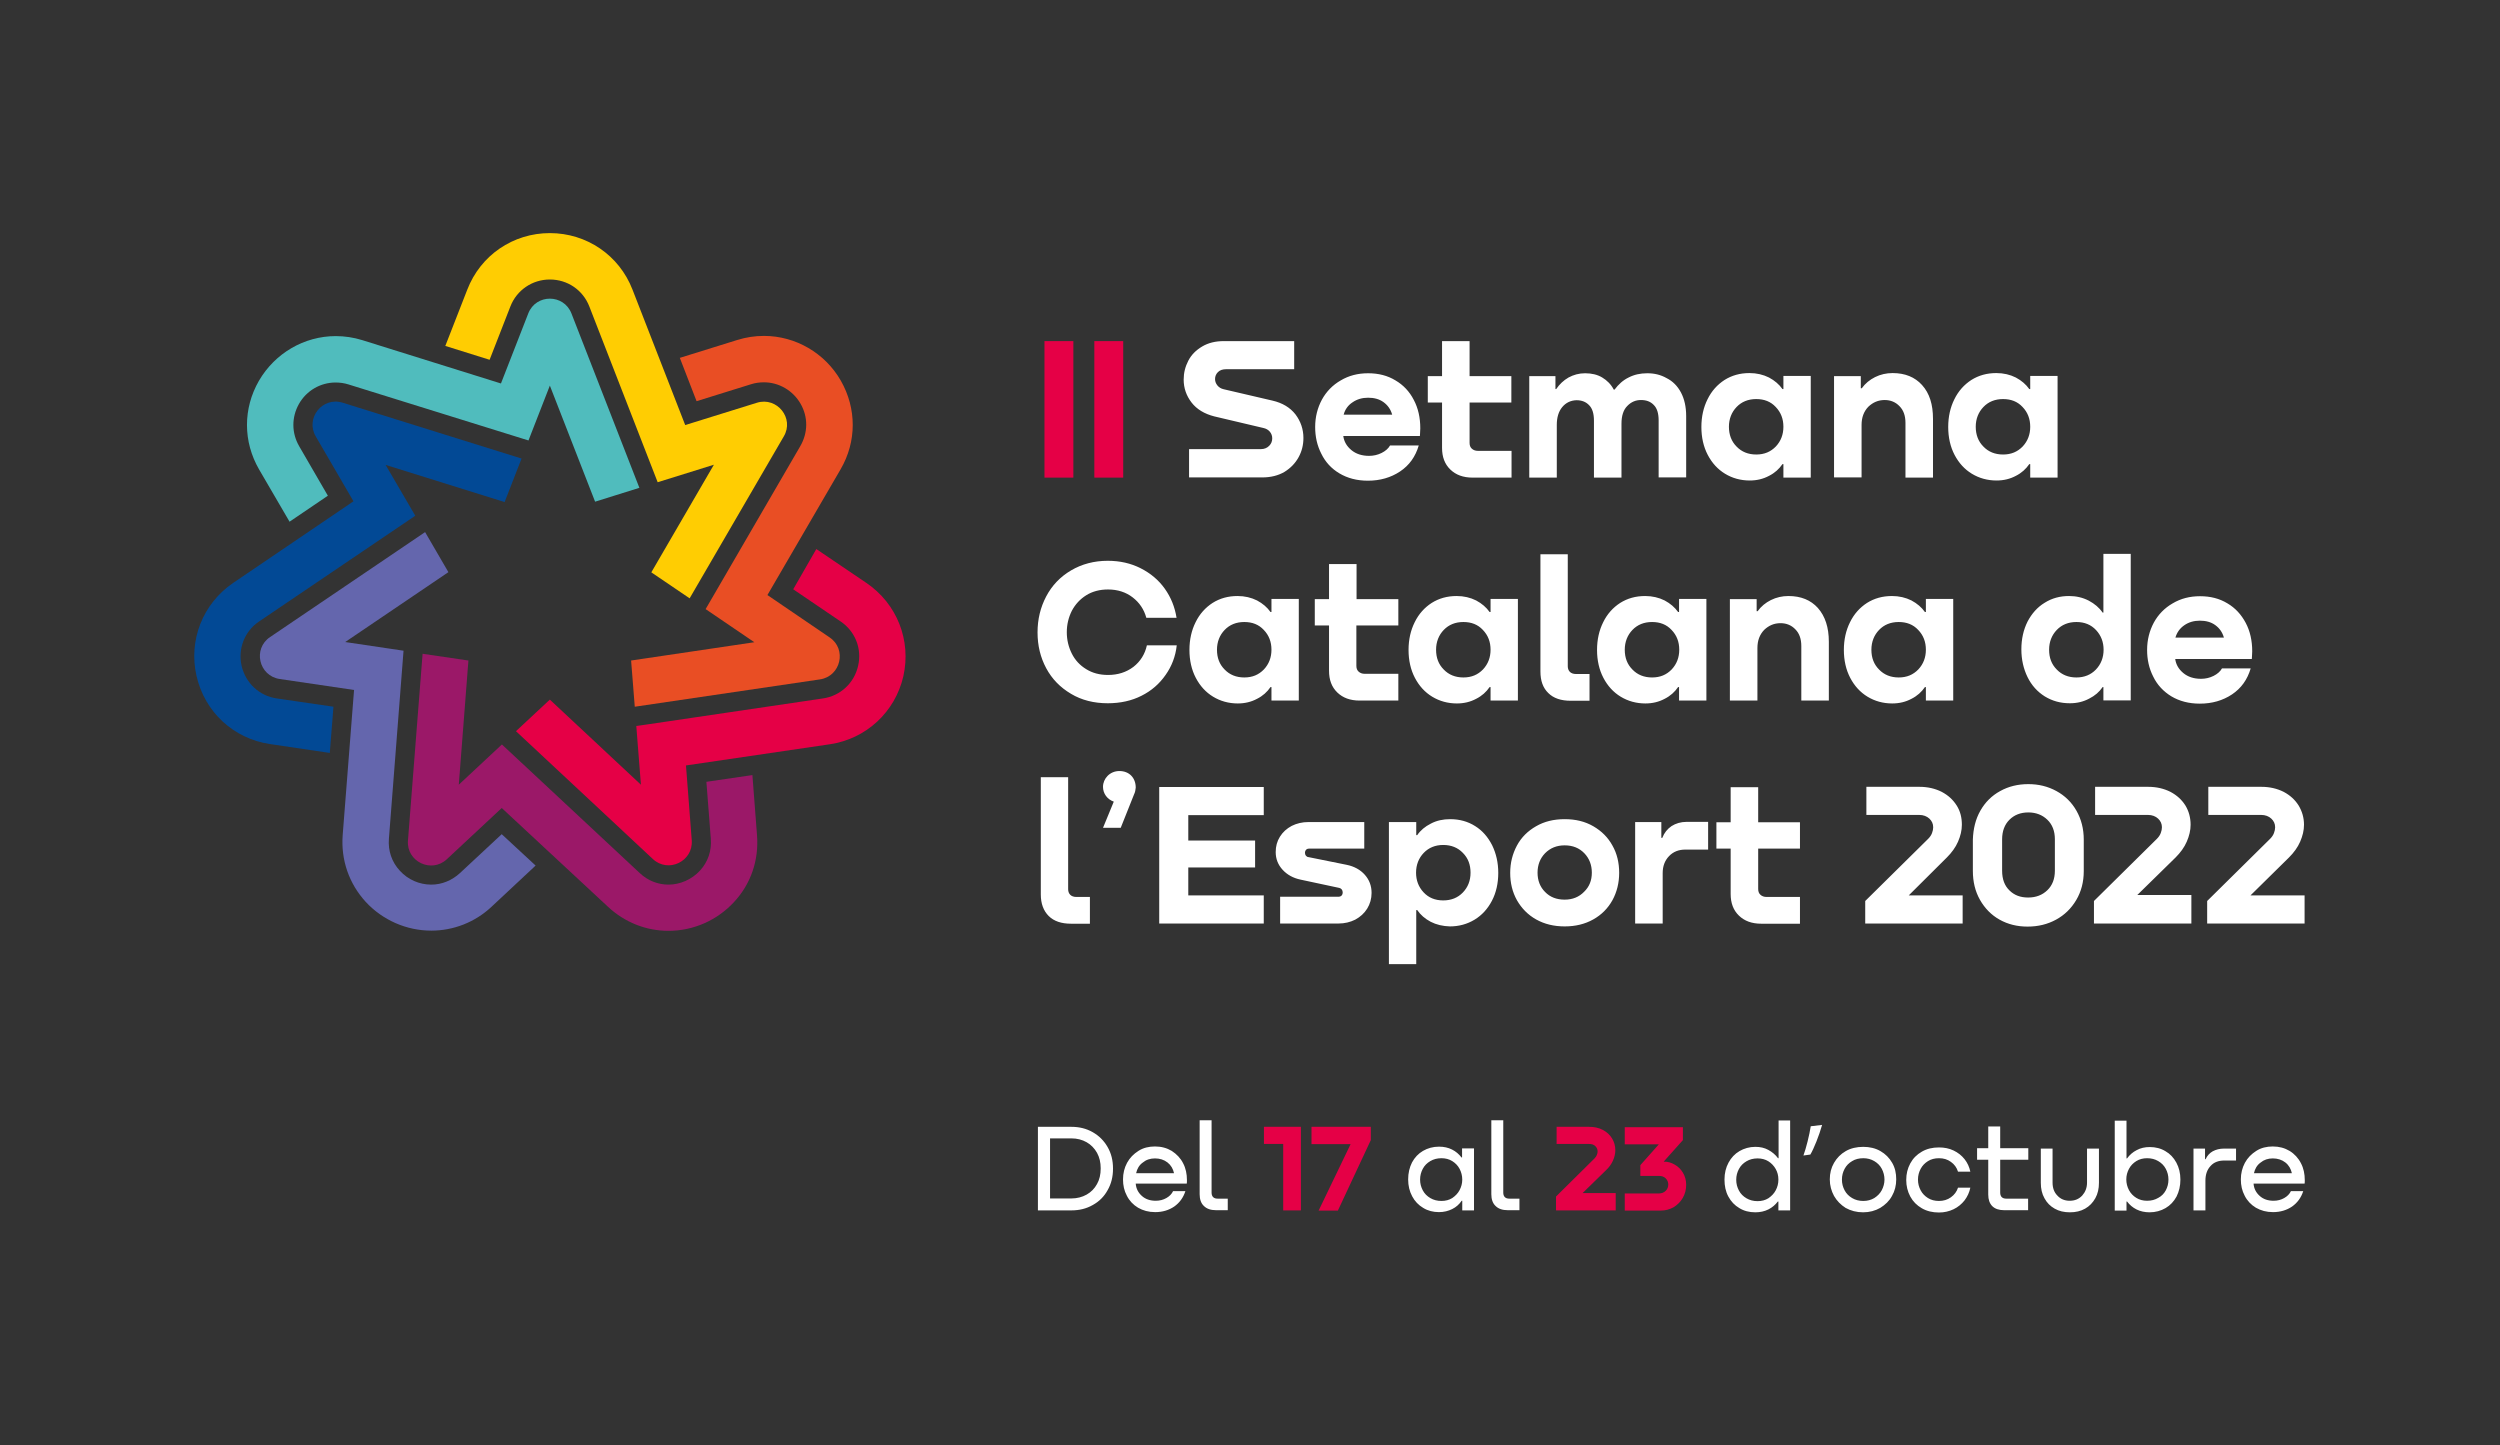 <svg width="1287" height="744" viewBox="0 0 1287 744" fill="none" xmlns="http://www.w3.org/2000/svg">
<rect x="0" y="0" width="1287" height="744" fill="#333333" stroke="none"/>
<g clip-path="url(#clip0_158_441)">
<path fill-rule="evenodd" clip-rule="evenodd" d="M552.563 175.604H537.695V245.876H552.563V175.604ZM578.232 175.604H563.365V245.876H578.232V175.604Z" fill="#E50046"/>
<path fill-rule="evenodd" clip-rule="evenodd" d="M666.244 190.074H631.157C629.373 190.074 627.985 190.57 626.994 191.561C626.003 192.552 625.508 193.742 625.508 195.129C625.508 196.319 625.904 197.409 626.697 198.4C627.49 199.391 628.58 200.085 629.968 200.382L655.044 206.23C660.198 207.419 664.162 209.798 666.938 213.366C669.614 216.934 671.001 220.998 671.001 225.458C671.001 229.027 670.208 232.297 668.523 235.37C666.838 238.442 664.46 240.92 661.288 242.903C658.116 244.786 654.251 245.777 649.791 245.777H612.127V231.207H649.097C650.881 231.207 652.269 230.612 653.359 229.522C654.449 228.432 654.945 227.143 654.945 225.657C654.945 224.368 654.548 223.278 653.755 222.287C652.962 221.296 651.773 220.602 650.286 220.304L625.111 214.357C620.056 213.069 616.092 210.69 613.415 207.221C610.739 203.752 609.352 199.788 609.352 195.427C609.352 191.957 610.145 188.786 611.73 185.713C613.316 182.641 615.695 180.262 618.867 178.379C622.038 176.496 625.706 175.604 630.067 175.604H666.244V190.074ZM727.795 205.834C730.075 210.095 731.165 215.051 731.165 220.503C731.165 221.083 731.112 221.982 731.044 223.122L731.044 223.135L731.043 223.142C731.019 223.554 730.993 223.997 730.967 224.467H691.519C691.915 227.342 693.303 229.72 695.682 231.703C698.06 233.685 701.133 234.676 704.8 234.676C707.08 234.676 709.261 234.18 711.243 233.189C713.225 232.198 714.712 230.91 715.604 229.324H730.372C728.687 235.072 725.515 239.533 720.758 242.704C716 245.876 710.45 247.462 704.206 247.462C698.556 247.462 693.699 246.173 689.537 243.696C685.374 241.218 682.301 237.848 680.22 233.586C678.039 229.324 677.048 224.765 677.048 219.809C677.048 214.655 678.238 209.996 680.517 205.734C682.797 201.572 686.068 198.202 690.23 195.823C694.393 193.345 699.052 192.156 704.305 192.156C709.657 192.156 714.315 193.345 718.379 195.823C722.443 198.202 725.615 201.572 727.795 205.834ZM691.717 213.465H716.694C715.901 210.69 714.415 208.609 712.234 207.023C710.053 205.437 707.377 204.743 704.305 204.743C701.232 204.743 698.556 205.536 696.276 207.122C693.997 208.609 692.411 210.789 691.717 213.465ZM756.538 228.035V207.221H778.046V193.642H756.538V175.604H742.365V193.642H735.03V207.221H742.365V230.513C742.365 235.271 743.753 238.938 746.627 241.713C749.501 244.488 753.268 245.876 758.124 245.876H778.145V232.099H760.8C759.512 232.099 758.521 231.703 757.728 231.009C756.935 230.315 756.538 229.324 756.538 228.035ZM865.366 202.067C867.15 205.437 868.042 209.501 868.042 214.258V245.777H853.869V216.439C853.869 212.871 853.076 210.195 851.391 208.51C849.706 206.726 847.525 205.933 844.75 205.933C842.074 205.933 839.695 206.924 837.713 209.005C835.73 210.988 834.739 214.06 834.739 218.124V245.876H820.566V216.538C820.566 212.97 819.773 210.294 818.088 208.609C816.403 206.825 814.223 206.032 811.546 206.032C808.573 206.131 806.095 207.32 804.212 209.6C802.329 211.88 801.437 214.952 801.437 218.719V245.876H787.263V193.642H800.743V200.283H801.139C802.824 197.805 804.906 195.823 807.483 194.336C810.06 192.949 812.835 192.156 816.007 192.156C819.377 192.156 822.35 192.849 824.828 194.336C827.306 195.823 829.387 197.904 830.775 200.58H831.171C833.154 197.904 835.532 195.724 838.407 194.336C841.281 192.849 844.453 192.156 848.021 192.156C851.688 192.156 854.959 192.949 857.932 194.634C861.104 196.219 863.582 198.697 865.366 202.067ZM932.172 245.876V193.643V193.543H918.097V200.283H917.602C915.917 197.904 913.637 195.922 910.664 194.336C907.69 192.85 904.32 192.057 900.653 192.057C895.797 192.057 891.535 193.246 887.768 195.625C884.101 198.004 881.128 201.274 879.046 205.536C876.965 209.699 875.874 214.457 875.874 219.809C875.874 225.161 876.965 230.018 879.145 234.181C881.326 238.343 884.299 241.614 888.066 243.894C891.832 246.174 896.094 247.363 900.752 247.363C904.42 247.363 907.69 246.57 910.664 244.984C913.637 243.497 915.917 241.416 917.602 238.938H918.097V245.876H932.172ZM914.133 209.501C916.809 212.276 918.097 215.646 918.097 219.71C918.097 223.674 916.809 227.044 914.232 229.82C911.556 232.595 908.285 233.982 904.122 233.982C899.959 233.982 896.589 232.595 894.012 229.919C891.336 227.243 890.048 223.774 890.048 219.71C890.048 215.646 891.435 212.177 894.012 209.501C896.589 206.825 899.959 205.437 904.122 205.437C908.186 205.437 911.556 206.726 914.133 209.501ZM995.108 215.646V245.876H980.935V217.728C980.935 214.06 979.944 211.186 977.862 209.105C975.88 207.023 973.303 205.933 970.23 205.933C966.96 205.933 964.184 207.122 961.806 209.402C959.526 211.781 958.337 214.853 958.337 218.719V245.777H944.163V193.643H957.94V199.887H958.436C960.22 197.409 962.499 195.526 965.275 194.138C968.05 192.751 971.122 192.057 974.294 192.057C980.737 192.057 985.791 194.138 989.459 198.202C993.324 202.464 995.108 208.212 995.108 215.646ZM1059.24 245.876V193.643V193.543H1045.16V200.283H1044.67C1042.98 197.904 1040.7 195.922 1037.73 194.336C1034.76 192.85 1031.39 192.057 1027.72 192.057C1022.86 192.057 1018.6 193.246 1014.83 195.625C1011.17 198.004 1008.19 201.274 1006.11 205.536C1004.03 209.699 1002.94 214.457 1002.94 219.809C1002.94 225.161 1004.03 230.018 1006.21 234.181C1008.39 238.343 1011.36 241.614 1015.13 243.894C1018.9 246.174 1023.16 247.363 1027.82 247.363C1031.48 247.363 1034.76 246.57 1037.73 244.984C1040.7 243.497 1042.98 241.416 1044.67 238.938H1045.16V245.876H1059.24ZM1041.2 209.501C1043.87 212.276 1045.16 215.646 1045.16 219.71C1045.16 223.674 1043.87 227.044 1041.3 229.82C1038.62 232.595 1035.35 233.982 1031.19 233.982C1027.02 233.982 1023.65 232.595 1021.08 229.919C1018.4 227.243 1017.11 223.774 1017.11 219.71C1017.11 215.646 1018.5 212.177 1021.08 209.501C1023.65 206.825 1027.02 205.437 1031.19 205.437C1035.25 205.437 1038.62 206.726 1041.2 209.501ZM600.037 347.469C596.865 352.028 592.801 355.597 587.647 358.174C582.592 360.751 576.744 362.039 570.302 362.039C563.166 362.039 556.822 360.453 551.371 357.182C545.821 353.912 541.559 349.551 538.585 344C535.612 338.45 534.125 332.304 534.125 325.565C534.125 318.825 535.612 312.68 538.585 307.03C541.559 301.381 545.821 296.92 551.371 293.65C556.921 290.379 563.265 288.694 570.302 288.694C576.546 288.694 582.196 289.982 587.251 292.559C592.306 295.136 596.468 298.605 599.64 303.066C602.812 307.526 604.794 312.481 605.686 318.032H590.125C588.936 313.671 586.557 310.202 583.088 307.526C579.619 304.85 575.357 303.462 570.401 303.462C566.139 303.462 562.373 304.453 559.201 306.435C556.029 308.418 553.552 311.094 551.767 314.464C550.083 317.834 549.19 321.501 549.19 325.466C549.19 329.43 550.083 333.097 551.767 336.467C553.452 339.837 555.93 342.513 559.201 344.496C562.373 346.478 566.139 347.469 570.401 347.469C575.456 347.469 579.817 346.081 583.484 343.306C587.052 340.531 589.431 336.765 590.422 332.205H605.785C605.19 337.855 603.208 343.009 600.037 347.469ZM668.623 360.651V308.418V308.318H654.548V315.058H654.053C652.368 312.68 650.088 310.697 647.115 309.111C644.141 307.625 640.771 306.832 637.104 306.832C632.247 306.832 627.985 308.021 624.219 310.4C620.552 312.779 617.578 316.049 615.497 320.311C613.415 324.474 612.325 329.232 612.325 334.584C612.325 339.936 613.415 344.793 615.596 348.956C617.777 353.118 620.75 356.389 624.516 358.669C628.283 360.949 632.545 362.138 637.203 362.138C640.87 362.138 644.141 361.345 647.115 359.759C650.088 358.272 652.368 356.191 654.053 353.713H654.548V360.651H668.623ZM650.584 324.276C653.26 327.051 654.548 330.421 654.548 334.485C654.548 338.449 653.26 341.819 650.683 344.595C648.007 347.37 644.736 348.757 640.573 348.757C636.41 348.757 633.04 347.37 630.463 344.694C627.787 342.018 626.499 338.648 626.499 334.485C626.499 330.421 627.886 326.952 630.463 324.276C633.04 321.6 636.41 320.212 640.573 320.212C644.637 320.212 648.007 321.501 650.584 324.276ZM698.259 321.996V342.811C698.259 344.099 698.656 345.09 699.449 345.784C700.242 346.478 701.233 346.874 702.521 346.874H719.867V360.651H699.944C695.088 360.651 691.321 359.264 688.447 356.489C685.573 353.713 684.185 350.046 684.185 345.289V321.996H676.851V308.418H684.185V290.379H698.359V308.418H719.867V321.996H698.259ZM781.416 360.651V308.418V308.318H767.342V315.058H766.846C765.161 312.68 762.882 310.697 759.908 309.111C756.935 307.625 753.565 306.832 749.898 306.832C745.041 306.832 740.779 308.021 737.013 310.4C733.345 312.779 730.372 316.049 728.291 320.311C726.209 324.474 725.119 329.232 725.119 334.584C725.119 339.936 726.209 344.793 728.39 348.956C730.57 353.118 733.544 356.389 737.31 358.669C741.076 360.949 745.338 362.138 749.997 362.138C753.664 362.138 756.935 361.345 759.908 359.759C762.882 358.272 765.161 356.191 766.846 353.713H767.342V360.651H781.416ZM763.377 324.276C766.053 327.051 767.342 330.421 767.342 334.485C767.342 338.449 766.053 341.819 763.476 344.595C760.8 347.37 757.53 348.757 753.367 348.757C749.204 348.757 745.834 347.37 743.257 344.694C740.581 342.018 739.292 338.648 739.292 334.485C739.292 330.421 740.68 326.952 743.257 324.276C745.834 321.6 749.204 320.212 753.367 320.212C757.43 320.212 760.8 321.501 763.377 324.276ZM807.087 285.324V343.009C807.087 344.198 807.484 345.189 808.177 345.883C808.871 346.577 809.961 346.973 811.25 346.973H818.287V360.75H808.574C803.618 360.75 799.753 359.462 797.076 356.786C794.301 354.11 793.013 350.442 793.013 345.685V285.324H807.087ZM878.452 360.651V308.418V308.318H864.378V315.058H863.882C862.197 312.68 859.918 310.697 856.944 309.111C853.971 307.625 850.601 306.832 846.934 306.832C842.077 306.832 837.815 308.021 834.049 310.4C830.381 312.779 827.408 316.049 825.327 320.311C823.245 324.474 822.155 329.232 822.155 334.584C822.155 339.936 823.245 344.793 825.426 348.956C827.606 353.118 830.58 356.389 834.346 358.669C838.112 360.949 842.374 362.138 847.033 362.138C850.7 362.138 853.971 361.345 856.944 359.759C859.918 358.272 862.197 356.191 863.882 353.713H864.378V360.651H878.452ZM860.512 324.276C863.188 327.051 864.477 330.421 864.477 334.485C864.477 338.449 863.189 341.819 860.612 344.595C857.935 347.37 854.665 348.757 850.502 348.757C846.339 348.757 842.969 347.37 840.392 344.694C837.716 342.018 836.427 338.648 836.427 334.485C836.427 330.421 837.815 326.952 840.392 324.276C842.969 321.6 846.339 320.212 850.502 320.212C854.566 320.212 857.935 321.501 860.512 324.276ZM941.489 330.421V360.651H927.316V332.602C927.316 328.934 926.325 326.06 924.243 323.979C922.261 321.897 919.684 320.807 916.612 320.807C913.341 320.807 910.566 321.996 908.187 324.276C905.907 326.655 904.718 329.727 904.718 333.593V360.651H890.544V308.418H904.321V314.662H904.817C906.601 312.184 908.881 310.301 911.656 308.913C914.431 307.526 917.504 306.832 920.675 306.832C927.118 306.832 932.173 308.913 935.84 312.977C939.606 317.239 941.489 322.988 941.489 330.421ZM1005.52 360.651V308.418V308.318H991.443V315.058H990.947C989.262 312.68 986.982 310.697 984.009 309.111C981.036 307.625 977.666 306.832 973.998 306.832C969.142 306.832 964.88 308.021 961.113 310.4C957.446 312.779 954.473 316.049 952.391 320.311C950.31 324.474 949.22 329.232 949.22 334.584C949.22 339.936 950.31 344.793 952.49 348.956C954.671 353.118 957.644 356.389 961.411 358.669C965.177 360.949 969.439 362.138 974.097 362.138C977.765 362.138 981.036 361.345 984.009 359.759C986.982 358.272 989.262 356.191 990.947 353.713H991.443V360.651H1005.52ZM987.478 324.276C990.154 327.051 991.443 330.421 991.443 334.485C991.443 338.449 990.154 341.819 987.577 344.595C984.901 347.37 981.63 348.757 977.467 348.757C973.305 348.757 969.935 347.37 967.358 344.694C964.682 342.018 963.393 338.648 963.393 334.485C963.393 330.421 964.781 326.952 967.358 324.276C969.935 321.6 973.305 320.212 977.467 320.212C981.531 320.212 984.901 321.501 987.478 324.276ZM1096.9 285.126V360.552H1082.83V353.713H1082.43C1080.74 356.191 1078.46 358.173 1075.49 359.66C1072.52 361.246 1069.25 362.039 1065.58 362.039C1060.72 362.039 1056.46 360.85 1052.6 358.471C1048.83 356.092 1045.86 352.821 1043.77 348.559C1041.69 344.297 1040.6 339.54 1040.6 334.287C1040.6 328.934 1041.69 324.177 1043.77 320.014C1045.96 315.851 1048.83 312.581 1052.6 310.301C1056.36 307.922 1060.52 306.832 1065.18 306.832C1068.85 306.832 1072.22 307.625 1075.29 309.211C1078.27 310.796 1080.65 312.779 1082.43 315.356H1082.83V285.126H1096.9ZM1068.95 348.758C1073.01 348.758 1076.38 347.37 1078.96 344.694C1081.54 342.018 1082.93 338.549 1082.93 334.485C1082.93 330.52 1081.64 327.15 1079.06 324.375C1076.48 321.6 1073.11 320.212 1068.95 320.212C1064.79 320.212 1061.42 321.6 1058.84 324.276C1056.26 326.952 1054.88 330.421 1054.88 334.485C1054.88 338.648 1056.16 342.018 1058.84 344.694C1061.42 347.37 1064.79 348.758 1068.95 348.758ZM1159.44 335.278C1159.44 329.827 1158.35 324.871 1156.07 320.609C1153.79 316.347 1150.72 312.977 1146.66 310.598C1142.59 308.12 1137.93 306.931 1132.58 306.931C1127.33 306.931 1122.67 308.12 1118.51 310.598C1114.35 312.977 1111.07 316.347 1108.79 320.51C1106.52 324.772 1105.33 329.43 1105.33 334.584C1105.33 339.54 1106.32 344.099 1108.5 348.361C1110.58 352.623 1113.75 355.993 1117.81 358.471C1121.98 360.949 1126.83 362.237 1132.48 362.237C1138.73 362.237 1144.28 360.651 1149.04 357.48C1153.79 354.308 1156.96 349.848 1158.65 344.099H1143.88C1142.99 345.685 1141.5 346.973 1139.52 347.965C1137.54 348.956 1135.36 349.451 1133.08 349.451C1129.41 349.451 1126.34 348.46 1123.96 346.478C1121.58 344.496 1120.19 342.117 1119.8 339.242H1159.24C1159.27 338.775 1159.3 338.335 1159.32 337.926L1159.32 337.896V337.895V337.895V337.894V337.894V337.893V337.893C1159.39 336.755 1159.44 335.858 1159.44 335.278ZM1144.87 328.241H1119.9C1120.69 325.565 1122.18 323.483 1124.45 321.897C1126.73 320.311 1129.41 319.519 1132.48 319.519C1135.56 319.519 1138.23 320.212 1140.41 321.798C1142.59 323.384 1144.08 325.465 1144.87 328.241ZM549.883 400.099V457.784C549.883 458.973 550.28 459.965 550.974 460.658C551.668 461.352 552.758 461.749 554.046 461.749H561.084V475.526H551.37C546.414 475.526 542.549 474.237 539.873 471.561C537.197 468.885 535.809 465.218 535.809 460.46V400.099H549.883ZM576.943 426.166L583.782 409.02C584.376 407.83 584.575 406.641 584.674 405.451C584.674 400.496 581.403 396.927 576.249 396.927C571.293 396.927 567.824 400.892 567.824 405.055C567.824 408.524 570.005 411.497 573.375 412.687L567.824 426.166H576.943ZM596.765 475.427V405.154H650.584V419.625H611.731V432.708H646.124V446.584H611.731V460.956H650.584V475.427H596.765ZM673.976 436.871H702.322V423.193H673.579C670.407 423.193 667.533 423.887 664.956 425.175C662.379 426.563 660.397 428.347 658.91 430.726C657.423 433.104 656.73 435.681 656.73 438.655C656.73 442.124 657.919 445.197 660.298 447.773C662.676 450.35 665.749 452.035 669.515 452.828L689.437 457.09C689.933 457.189 690.429 457.487 690.726 457.883C691.023 458.28 691.222 458.775 691.222 459.37C691.222 460.064 691.023 460.658 690.627 461.055C690.23 461.451 689.636 461.65 688.942 461.65H659.009V475.427H689.041C692.213 475.427 695.087 474.733 697.664 473.444C700.241 472.057 702.322 470.173 703.809 467.795C705.296 465.416 706.089 462.641 706.089 459.667C706.089 456 704.899 452.927 702.62 450.35C700.34 447.773 697.168 445.989 693.204 445.197L673.579 441.232C673.084 441.232 672.687 440.935 672.291 440.538C671.993 440.142 671.795 439.646 671.795 439.051C671.795 438.457 671.993 437.862 672.39 437.466C672.687 437.069 673.282 436.871 673.976 436.871ZM768.136 435.087C770.217 439.349 771.307 444.106 771.307 449.359C771.307 454.712 770.217 459.568 768.037 463.731C765.856 467.894 762.883 471.165 759.116 473.444C755.35 475.724 751.088 476.913 746.429 476.913C742.762 476.814 739.392 476.021 736.518 474.535C733.544 472.949 731.265 470.966 729.58 468.489H729.084V496.34H715.01V423.193H729.084V429.933H729.58C731.265 427.455 733.644 425.473 736.617 423.986C739.59 422.4 742.96 421.706 746.529 421.706C751.385 421.706 755.647 422.896 759.413 425.274C763.081 427.554 765.955 430.825 768.136 435.087ZM757.035 449.26C757.035 445.097 755.746 441.727 753.07 439.051C750.493 436.375 747.123 434.988 742.96 434.988C738.897 434.988 735.527 436.375 732.95 439.051C730.373 441.727 728.985 445.197 728.985 449.26C728.985 453.225 730.274 456.595 732.851 459.37C735.428 462.145 738.798 463.533 742.96 463.533C747.123 463.533 750.493 462.145 753.07 459.469C755.647 456.793 757.035 453.423 757.035 449.26ZM777.452 449.359C777.452 454.513 778.543 459.172 780.921 463.434C783.3 467.596 786.571 470.966 790.833 473.345C795.095 475.724 799.952 476.913 805.502 476.913C811.052 476.913 815.909 475.724 820.171 473.345C824.433 470.966 827.704 467.696 830.083 463.434C832.362 459.271 833.552 454.513 833.552 449.359C833.552 444.205 832.461 439.448 830.083 435.285C827.803 431.122 824.532 427.851 820.27 425.373C816.008 422.896 811.152 421.706 805.502 421.706C799.852 421.706 794.996 422.896 790.734 425.373C786.571 427.752 783.201 431.023 780.921 435.285C778.642 439.547 777.452 444.205 777.452 449.359ZM815.612 439.25C818.189 441.926 819.477 445.296 819.477 449.26C819.477 453.225 818.189 456.496 815.513 459.073C812.936 461.749 809.566 463.136 805.502 463.136C801.339 463.136 797.969 461.848 795.392 459.172C792.815 456.595 791.527 453.225 791.527 449.26C791.527 445.296 792.815 441.926 795.392 439.25C798.068 436.573 801.339 435.186 805.502 435.186C809.665 435.186 813.035 436.573 815.612 439.25ZM879.341 437.366H867.646C864.176 437.366 861.401 438.457 859.221 440.736C857.04 443.016 855.95 445.89 855.95 449.458V475.426H841.777V423.193H855.256V431.32H855.752C856.743 428.743 858.329 426.761 860.509 425.274C862.69 423.887 865.267 423.094 868.339 423.094H879.341V437.366ZM905.114 457.685V436.871H926.622V423.292H905.114V405.253H890.941V423.292H883.606V436.871H890.941V460.163C890.941 464.92 892.328 468.588 895.203 471.363C898.077 474.138 901.843 475.526 906.7 475.526H926.622V461.749H909.376C908.088 461.749 907.096 461.352 906.304 460.658C905.511 459.965 905.114 458.973 905.114 457.685ZM1010.37 460.956V475.427H960.219V463.83L992.63 431.816C993.522 430.924 994.215 429.933 994.612 428.842C995.008 427.752 995.207 426.86 995.207 425.869C995.207 424.085 994.513 422.598 993.224 421.409C991.936 420.219 990.152 419.526 988.07 419.526H960.814V405.055H988.07C992.431 405.055 996.198 405.947 999.568 407.632C1002.94 409.416 1005.42 411.696 1007.3 414.669C1009.18 417.642 1009.97 420.913 1009.97 424.58C1009.97 427.455 1009.28 430.329 1007.99 433.303C1006.7 436.276 1004.72 438.952 1002.24 441.43L982.619 460.956H1010.37ZM1029.7 407.235C1025.34 409.614 1021.97 412.984 1019.49 417.345C1017.01 421.706 1015.82 426.662 1015.63 432.212V448.368C1015.63 453.919 1016.82 458.874 1019.29 463.235C1021.77 467.596 1025.14 471.066 1029.4 473.444C1033.67 475.823 1038.42 477.012 1043.78 477.012C1049.23 477.012 1054.08 475.823 1058.44 473.444C1062.81 471.066 1066.27 467.696 1068.85 463.335C1071.43 458.974 1072.72 454.018 1072.72 448.467V432.212C1072.72 426.662 1071.43 421.706 1068.95 417.345C1066.47 412.984 1063 409.614 1058.64 407.235C1054.28 404.857 1049.52 403.667 1044.17 403.667C1038.82 403.667 1033.96 404.857 1029.7 407.235ZM1044.07 462.046C1040.11 462.046 1036.94 460.857 1034.46 458.379C1031.98 456 1030.69 452.63 1030.69 448.269V432.113C1030.69 427.851 1031.98 424.481 1034.46 422.004C1036.94 419.526 1040.21 418.237 1044.17 418.237C1048.14 418.237 1051.41 419.526 1053.98 422.004C1056.56 424.481 1057.85 427.851 1057.85 432.014V448.269C1057.85 452.432 1056.56 455.802 1053.98 458.28C1051.41 460.758 1048.14 462.046 1044.07 462.046ZM1128.12 460.956V475.427H1077.97V463.83L1110.38 431.816C1111.27 430.924 1111.96 429.933 1112.36 428.842C1112.76 427.752 1112.96 426.86 1112.96 425.869C1112.96 424.085 1112.26 422.598 1110.97 421.409C1109.69 420.219 1107.9 419.526 1105.82 419.526H1078.56V405.055H1105.82C1110.18 405.055 1113.95 405.947 1117.32 407.632C1120.69 409.416 1123.16 411.696 1125.05 414.669C1126.83 417.642 1127.72 420.913 1127.72 424.58C1127.72 427.455 1127.03 430.329 1125.74 433.303C1124.45 436.276 1122.47 438.952 1119.99 441.43L1100.27 460.757H1128.12V460.956ZM1186.4 475.427V460.956H1158.55L1178.37 441.43C1180.85 438.952 1182.83 436.276 1184.12 433.303C1185.41 430.329 1186.1 427.455 1186.1 424.58C1186.1 420.913 1185.11 417.642 1183.33 414.669C1181.45 411.696 1178.97 409.416 1175.6 407.632C1172.23 405.947 1168.46 405.055 1164.1 405.055H1136.84V419.526H1164.1C1166.18 419.526 1167.97 420.219 1169.25 421.409C1170.54 422.598 1171.24 424.085 1171.24 425.869C1171.24 426.86 1171.04 427.752 1170.64 428.842C1170.25 429.933 1169.55 430.924 1168.66 431.816L1136.25 463.83V475.427H1186.4Z" fill="white"/>
<path fill-rule="evenodd" clip-rule="evenodd" d="M623.722 576.821V613.989C623.722 614.981 624.019 615.774 624.515 616.269C625.11 616.864 625.903 617.062 626.894 617.062H632.048V623.009H626.002C623.326 623.009 621.244 622.315 619.757 620.828C618.271 619.441 617.577 617.359 617.577 614.782V576.722H623.722V576.821ZM570.2 590.499C568.317 587.229 565.839 584.751 562.568 582.867C559.297 580.984 555.63 580.092 551.566 580.092H534.32V623.108H551.566C555.63 623.108 559.297 622.216 562.568 620.333C565.839 618.549 568.416 615.972 570.2 612.701C572.083 609.43 572.975 605.763 572.975 601.699V601.501C572.975 597.437 572.083 593.77 570.2 590.499ZM551.566 616.963H540.565V586.039H551.566C554.54 586.039 557.117 586.733 559.396 588.021C561.676 589.31 563.46 591.193 564.749 593.473C566.037 595.852 566.632 598.429 566.632 601.402V601.6C566.632 604.574 566.037 607.25 564.749 609.529C563.46 611.908 561.676 613.692 559.396 614.981C557.117 616.269 554.441 616.963 551.566 616.963ZM611.035 607.547C611.035 604.375 610.44 601.402 609.052 598.825C607.764 596.248 605.782 594.167 603.205 592.482C600.727 590.995 597.852 590.202 594.581 590.202C591.41 590.202 588.535 590.896 586.058 592.482C583.58 594.067 581.597 596.05 580.21 598.627C578.822 601.204 578.128 604.078 578.128 607.151C578.128 610.223 578.723 612.998 580.111 615.575C581.399 618.152 583.382 620.234 585.859 621.721C588.436 623.207 591.311 624 594.681 624C598.447 624 601.718 623.009 604.493 621.126C607.268 619.144 609.151 616.567 610.242 613.197H603.898C603.204 614.683 602.015 615.873 600.429 616.765C598.843 617.657 597.059 618.152 594.978 618.152C592.104 618.152 589.725 617.359 587.842 615.674C585.958 613.99 584.868 611.908 584.67 609.331H610.935C611.035 608.935 611.035 608.34 611.035 607.548V607.547ZM604.394 603.979H584.868C585.364 601.699 586.454 599.816 588.238 598.528C590.022 597.041 592.104 596.347 594.581 596.347C597.059 596.347 599.24 597.041 601.024 598.428C602.808 599.816 603.898 601.699 604.394 603.979ZM758.817 623.108V591.292V591.193H752.672V595.851H752.374C751.086 594.166 749.5 592.779 747.518 591.788C745.535 590.796 743.355 590.301 740.778 590.301C737.705 590.301 734.93 591.094 732.551 592.481C730.172 593.869 728.289 595.851 726.902 598.428C725.613 601.005 724.919 603.88 724.919 607.15C724.919 610.421 725.613 613.296 727.001 615.873C728.289 618.35 730.272 620.432 732.65 621.819C735.029 623.306 737.804 624 740.778 624C743.355 624 745.634 623.405 747.617 622.414C749.599 621.423 751.185 620.035 752.473 618.152H752.771V623.108H758.817ZM752.771 607.25C752.771 609.232 752.275 611.016 751.383 612.701C750.491 614.386 749.203 615.674 747.617 616.765C746.031 617.756 744.148 618.251 742.066 618.251C739.886 618.251 738.002 617.756 736.318 616.765C734.633 615.773 733.344 614.485 732.452 612.8C731.56 611.115 731.064 609.331 731.064 607.25C731.064 605.168 731.56 603.384 732.452 601.699C733.344 600.014 734.633 598.726 736.318 597.735C738.002 596.743 739.886 596.248 742.066 596.248C744.148 596.248 746.031 596.743 747.617 597.735C749.203 598.726 750.491 600.014 751.383 601.699C752.275 603.384 752.771 605.267 752.771 607.25ZM773.881 576.821V613.989C773.881 614.981 774.179 615.774 774.674 616.269C775.269 616.864 776.062 617.062 777.053 617.062H782.207V623.009H776.161C773.485 623.009 771.404 622.315 769.917 620.828C768.43 619.441 767.736 617.359 767.736 614.782V576.722H773.881V576.821ZM921.564 623.108V576.821H915.617V596.248H915.32C914.032 594.464 912.347 593.076 910.364 591.986C908.382 590.896 906.201 590.4 903.624 590.4C900.651 590.4 897.876 591.193 895.497 592.581C893.118 593.968 891.235 595.951 889.848 598.528C888.46 601.105 887.766 603.979 887.766 607.25C887.766 610.521 888.361 613.395 889.748 615.972C891.136 618.549 893.019 620.531 895.398 621.919C897.777 623.405 900.552 624.099 903.624 624.099C906.102 624.099 908.382 623.604 910.364 622.613C912.347 621.621 913.932 620.234 915.221 618.549H915.518V623.108H921.564ZM915.518 607.25C915.518 609.331 915.023 611.115 914.131 612.8C913.239 614.485 911.95 615.774 910.364 616.864C908.778 617.855 906.895 618.351 904.814 618.351C902.633 618.351 900.75 617.855 899.065 616.864C897.38 615.873 896.092 614.584 895.2 612.899C894.308 611.214 893.812 609.43 893.812 607.349C893.812 605.267 894.308 603.483 895.2 601.798C896.092 600.113 897.38 598.825 899.065 597.834C900.75 596.843 902.633 596.347 904.814 596.347C906.895 596.347 908.778 596.843 910.364 597.834C911.95 598.825 913.239 600.213 914.131 601.798C915.023 603.384 915.518 605.168 915.518 607.25ZM938.017 579.101C936.531 584.453 933.756 591.391 931.971 594.365L928.403 594.86C929.791 591.094 931.476 584.354 932.17 579.795L938.017 579.101ZM941.981 607.151C941.981 610.322 942.774 613.097 944.162 615.674C945.649 618.251 947.631 620.234 950.109 621.82C952.785 623.306 955.758 624.099 959.128 624.099C962.399 624.099 965.372 623.306 967.949 621.82C970.526 620.234 972.608 618.251 973.995 615.674C975.482 613.097 976.176 610.223 976.176 607.151C976.176 603.979 975.581 601.204 974.095 598.627C972.608 596.05 970.626 594.067 968.049 592.581C965.472 591.094 962.498 590.4 959.227 590.4C955.857 590.4 952.785 591.094 950.208 592.581C947.631 594.067 945.649 596.05 944.162 598.627C942.675 601.204 941.981 603.979 941.981 607.151ZM970.13 607.25C970.13 609.133 969.634 611.016 968.742 612.701C967.85 614.386 966.562 615.674 964.877 616.765C963.192 617.756 961.309 618.251 959.227 618.251C957.047 618.251 955.164 617.756 953.479 616.765C951.794 615.774 950.505 614.485 949.613 612.8C948.721 611.115 948.226 609.331 948.226 607.25C948.226 605.168 948.721 603.384 949.613 601.699C950.505 600.014 951.794 598.726 953.479 597.735C955.064 596.743 957.047 596.248 959.227 596.248C961.309 596.248 963.192 596.743 964.877 597.735C966.562 598.726 967.85 600.014 968.742 601.699C969.634 603.384 970.13 605.267 970.13 607.25ZM1004.32 598.131C1002.54 596.843 1000.56 596.248 998.179 596.248C995.998 596.248 994.115 596.744 992.529 597.735C990.943 598.726 989.655 600.014 988.763 601.699C987.871 603.384 987.375 605.168 987.375 607.25C987.375 609.331 987.871 611.115 988.763 612.8C989.655 614.485 990.943 615.774 992.529 616.765C994.115 617.756 995.998 618.251 998.179 618.251C1000.46 618.251 1002.54 617.657 1004.32 616.368C1006.11 615.08 1007.3 613.494 1007.99 611.413H1014.33C1013.84 613.791 1012.85 615.972 1011.36 617.954C1009.87 619.837 1007.99 621.423 1005.71 622.513C1003.43 623.604 1000.95 624.198 998.179 624.198C994.908 624.198 991.934 623.505 989.357 622.018C986.78 620.531 984.798 618.549 983.411 615.972C982.023 613.395 981.329 610.52 981.329 607.448C981.329 604.276 982.023 601.501 983.411 598.924C984.798 596.347 986.78 594.365 989.357 592.878C991.934 591.391 994.809 590.697 998.179 590.697C1000.95 590.697 1003.43 591.193 1005.71 592.283C1007.99 593.374 1009.87 594.86 1011.36 596.744C1012.85 598.627 1013.84 600.807 1014.33 603.186H1007.99C1007.3 601.005 1006.11 599.42 1004.32 598.131ZM1029.7 613.989V597.239V597.041H1044.17V591.094H1029.7V579.894H1023.55V591.094H1017.8V597.041H1023.55V614.981C1023.55 617.558 1024.25 619.54 1025.63 620.927C1027.02 622.315 1029.1 623.009 1031.68 623.009H1044.07V617.062H1032.87C1031.88 617.062 1031.09 616.864 1030.49 616.269C1030 615.773 1029.7 614.981 1029.7 613.989ZM1056.66 591.292V608.835C1056.66 611.512 1057.45 613.791 1059.13 615.476C1060.72 617.26 1062.9 618.152 1065.48 618.152C1068.15 618.152 1070.23 617.26 1071.92 615.476C1073.5 613.692 1074.4 611.512 1074.4 608.835V591.292H1080.54V608.934C1080.54 611.908 1079.95 614.584 1078.66 616.864C1077.37 619.143 1075.69 620.927 1073.41 622.216C1071.13 623.504 1068.55 624.099 1065.58 624.099C1062.6 624.099 1060.02 623.504 1057.75 622.216C1055.47 620.927 1053.78 619.242 1052.49 616.864C1051.2 614.584 1050.61 611.908 1050.61 608.934V591.292H1056.66ZM1122.47 607.25C1122.47 603.979 1121.78 601.104 1120.39 598.527C1119 595.95 1117.12 593.968 1114.84 592.68C1112.46 591.193 1109.68 590.499 1106.71 590.499C1104.23 590.499 1101.95 590.995 1099.97 592.085C1097.99 593.076 1096.3 594.563 1095.01 596.347H1094.72V576.92H1088.67V623.207H1094.72V618.549H1095.01C1096.3 620.234 1097.89 621.621 1099.87 622.612C1101.85 623.604 1104.13 624.099 1106.61 624.099C1109.68 624.099 1112.46 623.306 1114.84 621.919C1117.22 620.531 1119.1 618.549 1120.49 615.972C1121.78 613.395 1122.47 610.52 1122.47 607.25ZM1116.32 607.25C1116.32 609.331 1115.83 611.115 1114.94 612.8C1114.04 614.485 1112.76 615.773 1111.07 616.665C1109.39 617.657 1107.5 618.152 1105.32 618.152C1103.24 618.152 1101.36 617.657 1099.77 616.665C1098.19 615.674 1096.9 614.386 1096.01 612.701C1095.11 611.016 1094.62 609.133 1094.62 607.15C1094.62 605.168 1095.11 603.384 1096.01 601.699C1096.9 600.014 1098.19 598.726 1099.77 597.735C1101.36 596.743 1103.24 596.248 1105.32 596.248C1107.5 596.248 1109.39 596.743 1111.07 597.735C1112.76 598.726 1114.04 600.014 1114.94 601.699C1115.83 603.384 1116.32 605.168 1116.32 607.25ZM1151.11 597.437H1145.07C1142.09 597.437 1139.71 598.329 1138.03 600.212C1136.25 602.096 1135.35 604.573 1135.35 607.844V623.108H1129.21V591.292H1135.15V596.743H1135.45C1136.25 594.959 1137.53 593.572 1139.12 592.68C1140.8 591.788 1142.69 591.292 1144.97 591.292H1151.11V597.437ZM1186.5 607.547C1186.5 604.375 1185.9 601.402 1184.52 598.825C1183.23 596.248 1181.15 593.968 1178.67 592.482C1176.19 590.995 1173.32 590.202 1170.04 590.202C1166.87 590.202 1164 590.896 1161.52 592.482C1159.04 594.067 1157.06 596.05 1155.67 598.627C1154.29 601.204 1153.59 604.078 1153.59 607.151C1153.59 610.223 1154.19 612.998 1155.57 615.575C1156.86 618.152 1158.85 620.234 1161.32 621.721C1163.9 623.207 1166.77 624 1170.14 624C1173.91 624 1177.18 623.009 1179.96 621.126C1182.73 619.144 1184.61 616.567 1185.71 613.197H1179.36C1178.67 614.683 1177.48 615.873 1175.89 616.765C1174.31 617.657 1172.52 618.152 1170.44 618.152C1167.57 618.152 1165.19 617.359 1163.31 615.674C1161.42 613.99 1160.33 611.908 1160.13 609.331H1186.4C1186.5 608.935 1186.5 608.341 1186.5 607.549V607.547ZM1179.86 603.979H1160.33C1160.83 601.699 1161.92 599.816 1163.7 598.528C1165.49 597.041 1167.57 596.347 1170.04 596.347C1172.52 596.347 1174.7 597.041 1176.49 598.428C1178.27 599.816 1179.36 601.699 1179.86 603.979Z" fill="white"/>
<path fill-rule="evenodd" clip-rule="evenodd" d="M660.591 623.108H669.71V580.092H650.68V588.914H660.591V623.108ZM705.692 580.092H675.164V589.013H695.285L678.831 623.207H688.743L705.692 586.931V580.092Z" fill="#E50046"/>
<path fill-rule="evenodd" clip-rule="evenodd" d="M831.765 623.108V614.287V614.188H814.717L826.809 602.393C828.395 600.906 829.584 599.221 830.377 597.437C831.17 595.653 831.566 593.869 831.566 592.085C831.566 589.905 830.972 587.823 829.882 586.039C828.692 584.156 827.205 582.768 825.124 581.678C823.043 580.588 820.763 580.092 818.087 580.092H801.336V588.914H818.087C819.375 588.914 820.466 589.211 821.259 590.004C822.051 590.797 822.448 591.689 822.448 592.779C822.448 593.275 822.349 593.968 822.051 594.563C821.853 595.158 821.457 595.752 820.862 596.347L801.039 615.972V623.108H831.765ZM866.355 603.682C865.265 601.898 863.877 600.51 862.093 599.519C860.408 598.528 858.426 597.933 856.444 598.032L866.355 586.931V580.29H836.422V589.112H853.966L844.451 599.816V605.367H854.065C855.552 605.367 856.642 605.763 857.534 606.655C858.426 607.547 858.822 608.637 858.822 609.827C858.822 611.016 858.426 612.106 857.534 612.998C856.642 613.89 855.452 614.386 854.065 614.386H836.422V623.207H854.957C857.336 623.207 859.516 622.613 861.498 621.522C863.481 620.333 865.067 618.747 866.256 616.765C867.445 614.683 868.04 612.503 868.04 609.926C868.04 607.547 867.445 605.466 866.355 603.682Z" fill="#E50046"/>
<path d="M294.166 161.331C290.201 151.221 275.929 151.221 271.964 161.331L257.89 197.409L186.527 175.108C182.067 173.72 177.408 173.027 172.849 173.027C156.594 173.027 141.529 181.848 133.302 196.021C125.076 210.294 125.076 227.342 133.401 241.713L149.061 268.574L168.785 255.193L154.017 229.72C150.053 222.882 150.053 214.754 153.918 207.915C157.784 201.076 165.019 196.913 172.75 196.913C174.93 196.913 177.21 197.211 179.391 197.905L272.063 226.747L283.065 198.499L306.357 258.266L329.153 251.129L294.166 161.331Z" fill="#50BCBD"/>
<path d="M389.713 207.32L352.743 218.818L325.586 149.041C318.747 131.398 301.997 120 283.066 120C264.135 120 247.384 131.398 240.545 149.14L229.246 178.081L252.043 185.218L262.747 157.763C266.018 149.338 274.046 143.887 283.066 143.887C292.184 143.887 300.113 149.338 303.384 157.763L338.57 248.255L367.512 239.235L335.299 294.641L355.023 308.021L403.49 224.665C409.041 215.349 400.021 204.149 389.713 207.32Z" fill="#FFCD02"/>
<path d="M432.732 241.614C441.057 227.342 441.057 210.294 432.831 195.922C424.703 181.749 409.539 172.927 393.284 172.927C388.626 172.927 384.066 173.621 379.606 175.009L349.971 184.227L358.594 206.527L386.643 197.805C388.824 197.112 391.004 196.814 393.284 196.814C401.015 196.814 408.25 201.076 412.116 207.816C416.08 214.655 415.981 222.782 412.017 229.621L363.252 313.572L388.328 330.62L324.895 340.035L326.778 363.823L422.126 349.749C432.831 348.163 436.102 334.188 427.082 328.142L395.068 306.336L432.732 241.614Z" fill="#E94E24"/>
<path d="M446.01 300.092L420.241 282.648L408.347 303.363L432.729 319.915C440.262 324.97 443.83 333.989 441.749 342.811C439.766 351.632 432.63 358.272 423.61 359.561L331.83 373.14L327.568 373.734L329.947 403.965L283.065 360.156L265.621 376.411L336.092 442.223C344.021 449.657 356.906 443.412 356.113 432.609L353.14 394.053L427.179 383.15C445.911 380.375 460.779 366.598 465.041 348.163C469.203 329.628 461.77 310.796 446.01 300.092Z" fill="#E50046"/>
<path d="M389.716 430.032L387.337 399.009L363.649 402.478L365.928 431.816C366.424 437.961 364.441 443.809 360.279 448.269C356.116 452.729 350.169 455.405 344.123 455.405C338.672 455.405 333.418 453.324 329.355 449.458L258.388 383.25L236.187 403.965L241.142 340.035L217.553 336.566L210.02 432.708C209.128 443.512 222.112 449.756 230.041 442.322L258.289 415.958L313.1 466.903C321.624 474.832 332.626 479.193 344.123 479.193C356.909 479.193 369.1 473.841 377.822 464.425C386.544 455.108 390.707 442.818 389.716 430.032Z" fill="#9B1868"/>
<path d="M258.288 429.437L236.78 449.459C232.716 453.225 227.463 455.405 222.012 455.405C215.867 455.405 210.019 452.828 205.856 448.269C201.693 443.809 199.711 437.961 200.206 431.816L207.739 334.981L177.707 330.52L230.833 294.542L218.84 273.926L139.052 327.943C130.033 333.989 133.205 347.965 144.008 349.551L182.267 355.2L176.419 429.834C175.428 442.719 179.69 454.91 188.313 464.326C196.936 473.643 209.226 479.094 222.012 479.094C233.509 479.094 244.61 474.733 253.035 466.804L275.732 445.593L258.288 429.437Z" fill="#6466AD"/>
<path d="M268.497 236.064L176.419 207.32C166.012 204.049 157.091 215.249 162.543 224.665L181.969 258.067L120.022 300.092C104.362 310.796 96.929 329.628 101.191 348.064C105.453 366.598 120.221 380.276 139.053 383.051L169.778 387.611L171.661 363.823L142.522 359.561C133.502 358.272 126.465 351.632 124.384 342.811C122.401 333.989 125.87 324.97 133.403 319.915L213.785 265.501L198.522 239.334L259.775 258.464L268.497 236.064Z" fill="#024995"/>
</g>
<defs>
<clipPath id="clip0_158_441">
<rect width="1086.6" height="504" fill="white" transform="translate(100 120)"/>
</clipPath>
</defs>
</svg>
